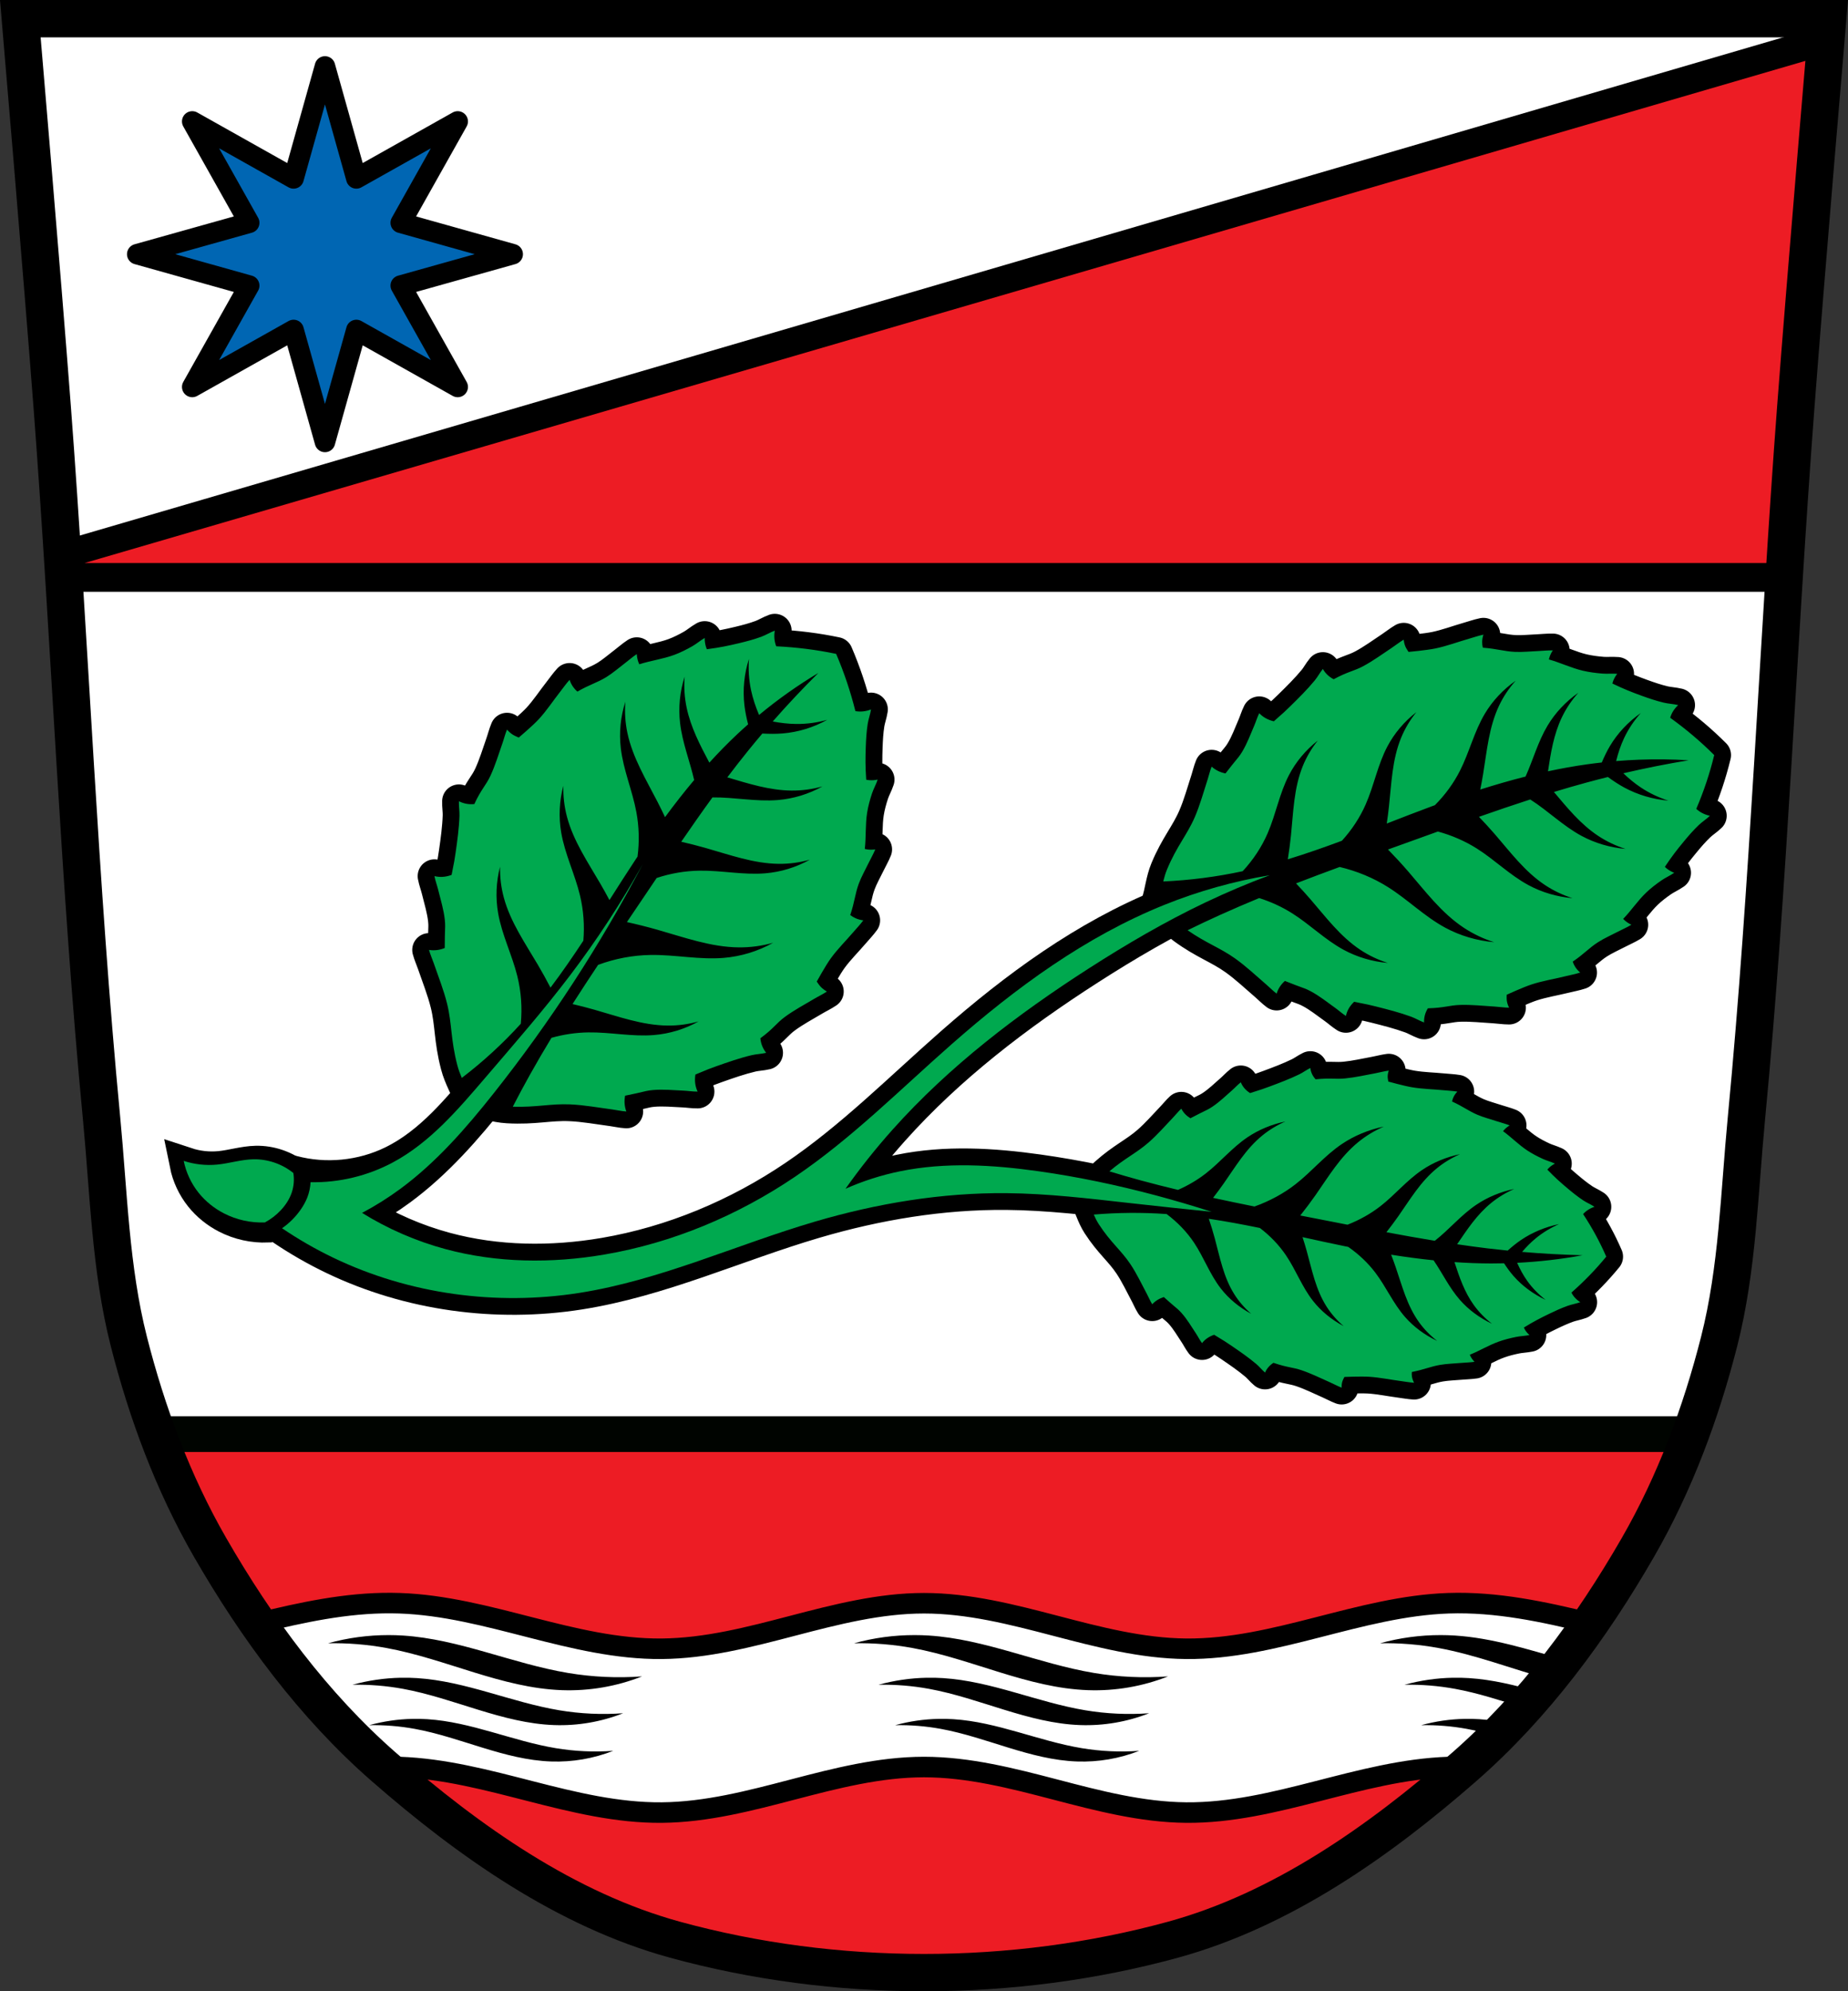 <?xml version="1.0" encoding="UTF-8" standalone="no"?>
<svg
   xmlns:dc="http://purl.org/dc/elements/1.1/"
   xmlns:cc="http://creativecommons.org/ns#"
   xmlns:rdf="http://www.w3.org/1999/02/22-rdf-syntax-ns#"
   xmlns:svg="http://www.w3.org/2000/svg"
   xmlns="http://www.w3.org/2000/svg"
   xmlns:sodipodi="http://sodipodi.sourceforge.net/DTD/sodipodi-0.dtd"
   xmlns:inkscape="http://www.inkscape.org/namespaces/inkscape"
   viewBox="0 0 990.027 1066.628"
   version="1.1"
   id="svg2253"
   sodipodi:docname="DEU_Irlbach_COA.svg"
   inkscape:version="0.92.5 (2060ec1f9f, 2020-04-08)"
   width="990.027"
   height="1066.628">
  <rect x="0" y="0" width="990.027" height="1066.628" fill="#333333" stroke="none"/>
  <defs
     id="defs2257">
    <inkscape:path-effect
       effect="spiro"
       id="path-effect2022"
       is_visible="true" />
    <inkscape:path-effect
       effect="spiro"
       id="path-effect1964"
       is_visible="true" />
    <inkscape:path-effect
       effect="spiro"
       id="path-effect1613"
       is_visible="true" />
    <inkscape:path-effect
       effect="spiro"
       id="path-effect1609"
       is_visible="true" />
    <inkscape:path-effect
       effect="spiro"
       id="path-effect1501"
       is_visible="true" />
    <inkscape:path-effect
       effect="spiro"
       id="path-effect1497"
       is_visible="true" />
    <inkscape:path-effect
       effect="spiro"
       id="path-effect1364"
       is_visible="true" />
    <inkscape:path-effect
       effect="spiro"
       id="path-effect1302"
       is_visible="true" />
    <inkscape:path-effect
       effect="spiro"
       id="path-effect1364-0"
       is_visible="true" />
    <inkscape:path-effect
       effect="spiro"
       id="path-effect1364-2"
       is_visible="true" />
    <inkscape:path-effect
       effect="spiro"
       id="path-effect1501-9"
       is_visible="true" />
    <inkscape:path-effect
       effect="spiro"
       id="path-effect1501-8"
       is_visible="true" />
    <inkscape:path-effect
       effect="spiro"
       id="path-effect1501-6"
       is_visible="true" />
    <inkscape:path-effect
       effect="spiro"
       id="path-effect1501-92"
       is_visible="true" />
    <inkscape:path-effect
       effect="spiro"
       id="path-effect1501-92-9"
       is_visible="true" />
    <inkscape:path-effect
       effect="spiro"
       id="path-effect1501-92-9-2"
       is_visible="true" />
    <inkscape:path-effect
       effect="spiro"
       id="path-effect1501-92-9-0"
       is_visible="true" />
    <inkscape:path-effect
       effect="spiro"
       id="path-effect1613-0"
       is_visible="true" />
    <inkscape:path-effect
       effect="spiro"
       id="path-effect1613-4"
       is_visible="true" />
    <inkscape:path-effect
       effect="spiro"
       id="path-effect1613-3"
       is_visible="true" />
    <inkscape:path-effect
       effect="spiro"
       id="path-effect1613-3-1"
       is_visible="true" />
    <inkscape:path-effect
       effect="spiro"
       id="path-effect1613-3-0"
       is_visible="true" />
    <inkscape:path-effect
       effect="spiro"
       id="path-effect1613-3-4"
       is_visible="true" />
    <inkscape:path-effect
       effect="spiro"
       id="path-effect1609-3"
       is_visible="true" />
    <inkscape:path-effect
       effect="spiro"
       id="path-effect1609-1"
       is_visible="true" />
    <inkscape:path-effect
       effect="spiro"
       id="path-effect1609-1-1"
       is_visible="true" />
    <inkscape:path-effect
       effect="spiro"
       id="path-effect1609-1-1-3"
       is_visible="true" />
    <inkscape:path-effect
       effect="spiro"
       id="path-effect1609-1-8"
       is_visible="true" />
    <inkscape:path-effect
       effect="spiro"
       id="path-effect1609-3-5"
       is_visible="true" />
    <inkscape:path-effect
       effect="spiro"
       id="path-effect1964-1"
       is_visible="true" />
    <inkscape:path-effect
       effect="spiro"
       id="path-effect1964-1-3"
       is_visible="true" />
    <inkscape:path-effect
       effect="spiro"
       id="path-effect2022-3"
       is_visible="true" />
    <inkscape:path-effect
       effect="spiro"
       id="path-effect2022-1"
       is_visible="true" />
  </defs>
  <sodipodi:namedview
     pagecolor="#ffffff"
     bordercolor="#666666"
     borderopacity="1"
     objecttolerance="10"
     gridtolerance="10"
     guidetolerance="10"
     inkscape:pageopacity="0"
     inkscape:pageshadow="2"
     inkscape:window-width="1920"
     inkscape:window-height="1046"
     id="namedview2255"
     showgrid="false"
     inkscape:zoom="0.74346434"
     inkscape:cx="495.01333"
     inkscape:cy="533.31409"
     inkscape:window-x="-11"
     inkscape:window-y="-11"
     inkscape:window-maximized="1"
     inkscape:current-layer="svg2253"
     inkscape:snap-global="false"
     fit-margin-top="0"
     fit-margin-left="0"
     fit-margin-right="0"
     fit-margin-bottom="0"
     inkscape:snap-midpoints="true"
     inkscape:snap-smooth-nodes="true" />
  <path
     style="fill:#ffffff;stroke:none;stroke-width:20;stroke-linecap:butt;stroke-linejoin:miter;stroke-miterlimit:4;stroke-dasharray:none;stroke-opacity:1"
     d="m 10.889,10.009 c 0,0 11.825,138.665 17.081,208.048 9.624,127.035 14.331,254.456 26.47,381.278 3.808,39.779 4.702,80.256 14.535,119.001 9.731,38.342 23.769,76.139 43.538,110.458 24.954,43.32 55.435,84.745 93.162,117.705 45.479,39.731 97.623,76.518 156.005,92.512 85.69,23.475 180.974,23.475 266.664,0 58.382,-15.994 110.527,-52.781 156.005,-92.512 37.728,-32.96 68.208,-74.385 93.162,-117.705 19.769,-34.319 33.807,-72.116 43.538,-110.458 9.834,-38.745 10.728,-79.223 14.535,-119.001 12.139,-126.823 16.846,-254.243 26.47,-381.278 5.256,-69.383 17.081,-208.048 17.081,-208.048 z"
     id="path1009-1-7-5-9-4"
     inkscape:connector-curvature="0"
     sodipodi:nodetypes="cssscsaascssscc" />
  <path
     style="opacity:1;vector-effect:none;fill:#000000;fill-opacity:1;stroke:#000000;stroke-width:18;stroke-linecap:round;stroke-linejoin:miter;stroke-miterlimit:4;stroke-dasharray:none;stroke-dashoffset:0;stroke-opacity:1;paint-order:fill markers stroke"
     d="m -893.042,654.783 c 3.173,-1.695 6.066,-3.913 8.527,-6.537 2.58,-2.751 4.699,-5.979 5.892,-9.558 1.109,-3.327 1.397,-6.924 0.831,-10.385 -6.009,-4.867 -13.773,-7.518 -21.504,-7.343 -6.516,0.148 -12.839,2.216 -19.327,2.842 -6.021,0.581 -12.16,-0.101 -17.906,-1.99 1.254,6.207 4.006,12.106 7.958,17.054 3.684,4.613 8.392,8.387 13.643,11.085 6.719,3.452 14.338,5.134 21.885,4.832 z"
     id="path2020-1"
     inkscape:connector-curvature="0"
     inkscape:original-d="m -893.04201,654.78289 c 0,0 6.12622,-3.8794 8.52682,-6.53722 2.50867,-2.77746 4.72866,-6.0005 5.89242,-9.55766 1.07981,-3.30056 0.83149,-10.38489 0.83149,-10.38489 0,0 -13.96111,-6.65096 -21.50373,-7.34327 -6.48452,-0.59519 -12.81669,2.72716 -19.32745,2.84227 -6.00456,0.10616 -17.90631,-1.98959 -17.90631,-1.98959 0,0 4.0996,12.1078 7.95836,17.05364 3.60436,4.61977 8.36625,8.53721 13.64291,11.08486 6.72773,3.24825 21.88549,4.83186 21.88549,4.83186 z"
     sodipodi:nodetypes="caacaacaac"
     transform="translate(1036.385,1.759)"
     inkscape:path-effect="#path-effect2022-1" />
  <path
     transform="translate(1037.277,-0.027)"
     style="opacity:1;vector-effect:none;fill:#000000;fill-opacity:1;stroke:#000000;stroke-width:18;stroke-linecap:square;stroke-linejoin:round;stroke-miterlimit:4;stroke-dasharray:none;stroke-dashoffset:0;stroke-opacity:1;paint-order:fill markers stroke"
     d="m -692.962,462.929 c -11.454,20.679 -24.419,40.52 -38.759,59.313 -14.339,18.792 -30.026,36.507 -45.219,54.615 -14.63,17.437 -29.477,35.791 -49.917,45.806 -16.491,8.08 -35.915,9.996 -53.667,5.294 2.79,0.749 5.256,2.635 6.71,5.131 1.454,2.496 1.877,5.572 1.151,8.368 -0.62,2.391 -2.017,4.502 -3.524,6.46 -2.878,3.74 -6.243,7.106 -9.983,9.983 8.792,5.957 18.026,11.261 27.601,15.856 40.545,19.456 87.117,25.761 131.545,18.792 43.491,-6.821 84.027,-25.746 126.26,-38.172 33.346,-9.811 68.012,-15.587 102.77,-15.269 22.004,0.202 43.904,2.833 65.773,5.285 14.673,1.645 29.354,3.211 44.044,4.698 -9.906,-3.191 -19.894,-6.128 -29.95,-8.809 -20.675,-5.511 -41.649,-9.937 -62.836,-12.92 -24.545,-3.455 -49.706,-4.947 -73.994,0 -10.09,2.055 -19.955,5.212 -29.363,9.396 7.808,-11.038 16.243,-21.631 25.252,-31.712 30.306,-33.913 66.85,-61.749 105.119,-86.327 20.075,-12.893 40.714,-24.964 62.249,-35.235 11.325,-5.402 22.89,-10.302 34.648,-14.681 -19.291,3.229 -38.23,8.556 -56.377,15.856 -42.315,17.024 -79.671,44.468 -113.928,74.582 -27.564,24.231 -53.589,50.48 -83.978,71.058 -30.693,20.784 -65.642,35.466 -102.183,41.695 -28.217,4.81 -57.52,4.537 -85.152,-2.936 -15.712,-4.249 -30.799,-10.801 -44.631,-19.379 7.159,-3.789 14.036,-8.111 20.554,-12.92 19.218,-14.177 35.082,-32.377 49.917,-51.091 30.366,-38.307 57.143,-79.457 79.867,-122.737 z"
     id="path1962-0-3"
     inkscape:connector-curvature="0"
     inkscape:original-d="m -692.96213,462.92896 c 0,0 -24.7458,40.30127 -38.7589,59.31286 -14.0232,19.0253 -28.93715,37.48231 -45.21871,54.61482 -15.55678,16.36986 -29.30032,36.58927 -49.91677,45.80597 -16.41043,7.33637 -53.66651,5.29386 -53.66651,5.29386 0,0 7.78769,8.29208 7.86054,13.49833 0.0343,2.45253 -2.05409,4.49595 -3.52353,6.45982 -2.81947,3.76814 -9.98336,9.98335 -9.98336,9.98335 0,0 17.56888,12.40097 27.60104,15.85591 41.87968,14.42282 87.37907,22.14847 131.54535,18.7922 43.84161,-3.3316 83.35697,-28.55333 126.26005,-38.17165 33.79379,-7.57614 68.1568,-14.10335 102.76981,-15.26865 21.98244,-0.74007 43.87328,3.2378 65.77267,5.2853 14.70058,1.37444 44.04421,4.69805 44.04421,4.69805 0,0 -19.85314,-6.29064 -29.95006,-8.80884 -20.74806,-5.17462 -41.56261,-10.75524 -62.8364,-12.91963 -24.53808,-2.49649 -49.62463,-3.80413 -73.99426,0 -10.15355,1.58498 -29.3628,9.39609 -29.3628,9.39609 0,0 15.76947,-22.08526 25.25201,-31.71182 31.81839,-32.30165 67.73092,-60.67609 105.11883,-86.32664 19.66096,-13.4887 40.86254,-24.69439 62.24914,-35.23536 11.25104,-5.54538 34.64811,-14.68141 34.64811,-14.68141 0,0 -38.60724,7.77313 -56.37658,15.85592 -41.31605,18.79354 -77.54647,47.44074 -113.92767,74.58151 -29.39131,21.92624 -52.618,52.05318 -83.97762,71.05799 -31.46089,19.06618 -65.9666,35.2367 -102.18255,41.69517 -27.9598,4.98613 -57.44856,3.31866 -85.15213,-2.93628 -15.82085,-3.57205 -44.63145,-19.37945 -44.63145,-19.37945 0,0 14.25693,-7.83689 20.55396,-12.91963 18.52711,-14.95443 35.03227,-32.50792 49.91676,-51.09127 30.51449,-38.09747 79.86682,-122.73652 79.86682,-122.73652 z"
     sodipodi:nodetypes="caaacaacaaaaacaaacaaacaaaaacaac"
     inkscape:path-effect="#path-effect1964-1-3" />
  <path
     inkscape:connector-curvature="0"
     style="opacity:1;vector-effect:none;fill:#000000;fill-opacity:1;stroke:#000000;stroke-width:18;stroke-linecap:square;stroke-linejoin:round;stroke-miterlimit:4;stroke-dasharray:none;stroke-dashoffset:0;stroke-opacity:1;paint-order:fill markers stroke"
     d="m 415.082,337.797 c -2.48,0.899 -4.759,2.361 -7.232,3.273 -3.901,1.439 -7.918,2.495 -11.936,3.451 -5.702,1.357 -10.011,2.287 -17.23,3.232 -0.236,-0.572 -0.45,-1.158 -0.613,-1.76 -0.373,-1.378 -0.552,-2.818 -0.531,-4.27 -2.319,1.301 -4.347,3.112 -6.656,4.426 -3.105,1.766 -6.31,3.382 -9.633,4.615 -6.108,2.267 -12.579,3.05 -18.777,5.057 -0.186,-0.407 -0.356,-0.822 -0.504,-1.246 -0.469,-1.343 -0.748,-2.764 -0.828,-4.207 -2.233,1.457 -4.232,3.26 -6.361,4.871 -3.286,2.487 -6.404,5.242 -9.898,7.402 -4.958,3.065 -9.035,4.021 -15.572,7.809 -0.849,-0.748 -1.621,-1.587 -2.271,-2.52 -0.805,-1.153 -1.442,-2.428 -1.891,-3.779 -1.817,1.972 -3.338,4.193 -4.992,6.301 -3.855,4.907 -7.274,10.181 -11.504,14.768 -3.293,3.571 -10.725,9.844 -10.725,9.844 0,0 -2.175,-0.877 -3.154,-1.51 -1.177,-0.761 -2.238,-1.693 -3.145,-2.764 -1.036,2.459 -1.649,5.052 -2.533,7.561 -2.032,5.766 -3.777,11.653 -6.369,17.213 -2.448,5.249 -4.843,6.99 -8.617,15.129 -1.431,0.141 -2.872,0.096 -4.264,-0.164 -1.395,-0.261 -2.74,-0.721 -3.988,-1.363 -0.105,2.62 0.385,5.199 0.297,7.816 -0.222,6.606 -1.141,13.217 -2.08,19.801 -0.565,3.962 -0.606,4.106 -2.135,11.84 -1.595,0.614 -3.271,0.984 -4.947,1.062 -1.435,0.067 -2.866,-0.07 -4.242,-0.402 0.478,2.543 1.414,4.946 2.031,7.447 1.294,5.244 2.905,10.432 3.504,15.842 0.33,2.984 0.169,3.857 0.037,9.064 -0.052,2.052 -0.065,4.103 -0.06,6.152 -1.337,0.551 -2.733,0.932 -4.146,1.104 -1.433,0.174 -2.877,0.147 -4.279,-0.08 0.665,2.489 1.749,4.815 2.58,7.24 2.461,7.184 5.304,14.244 7.125,21.654 2.637,10.732 1.836,18.964 5.455,32.85 1.747,6.701 5.169,11.993 7.418,18.512 6.835,0.918 12.697,3.23 19.611,3.619 14.327,0.807 22.24,-1.603 33.281,-1.137 7.624,0.322 15.104,1.716 22.633,2.711 2.542,0.336 5.038,0.939 7.609,1.1 -0.5,-1.33 -0.812,-2.741 -0.924,-4.18 -0.111,-1.42 -0.013,-2.864 0.264,-4.283 2.01,-0.4 4.016,-0.817 6.018,-1.273 5.079,-1.158 5.904,-1.487 8.895,-1.752 5.421,-0.481 10.827,0.073 16.223,0.307 2.574,0.112 5.114,0.554 7.701,0.521 -0.598,-1.283 -1.015,-2.66 -1.232,-4.08 -0.254,-1.659 -0.222,-3.373 0.065,-5.059 7.28,-3.025 7.413,-3.094 11.186,-4.43 6.268,-2.22 12.568,-4.428 19,-5.949 2.548,-0.603 5.175,-0.63 7.723,-1.25 -0.876,-1.097 -1.592,-2.327 -2.123,-3.643 -0.53,-1.313 -0.858,-2.715 -1.002,-4.146 7.234,-5.306 8.467,-7.998 13.129,-11.434 4.939,-3.639 10.364,-6.512 15.615,-9.643 2.285,-1.362 4.708,-2.474 6.914,-3.975 -1.228,-0.678 -2.352,-1.534 -3.33,-2.537 -0.814,-0.835 -2.104,-2.795 -2.104,-2.795 0,0 4.683,-8.524 7.533,-12.457 3.661,-5.052 8.157,-9.443 12.207,-14.191 1.74,-2.038 3.617,-3.968 5.191,-6.139 -1.413,-0.173 -2.791,-0.546 -4.08,-1.107 -1.042,-0.454 -2.017,-1.044 -2.918,-1.729 2.423,-7.157 2.558,-11.341 4.584,-16.807 1.428,-3.852 3.512,-7.453 5.301,-11.166 1.159,-2.406 2.532,-4.72 3.52,-7.197 -1.43,0.207 -2.878,0.214 -4.287,0.019 -0.445,-0.062 -0.885,-0.148 -1.32,-0.25 0.743,-6.473 0.233,-12.969 1.25,-19.404 0.553,-3.501 1.505,-6.963 2.623,-10.355 0.832,-2.524 2.208,-4.868 3.025,-7.398 -1.418,0.307 -2.866,0.416 -4.291,0.322 -0.622,-0.041 -1.238,-0.135 -1.846,-0.254 -0.498,-7.264 -0.437,-11.672 -0.232,-17.529 0.144,-4.128 0.386,-8.275 1.027,-12.383 0.406,-2.605 1.387,-5.127 1.779,-7.736 -1.361,0.541 -2.787,0.895 -4.221,1.047 -1.392,0.147 -2.788,0.092 -4.146,-0.141 -2.635,-10.517 -6.08,-20.783 -10.316,-30.666 -10.525,-2.203 -21.269,-3.553 -32.1,-4.061 -0.496,-1.286 -0.825,-2.644 -0.955,-4.037 -0.134,-1.436 -0.071,-2.905 0.191,-4.346 z m 379.639,2.145 c -2.624,0.548 -5.153,1.441 -7.725,2.178 -5.991,1.714 -11.845,3.939 -17.951,5.211 -4.754,0.991 -14.438,1.863 -14.438,1.863 0,0 -1.244,-1.812 -1.666,-2.811 -0.507,-1.199 -0.819,-2.469 -0.926,-3.762 -2.277,1.33 -4.291,2.986 -6.475,4.434 -5.02,3.328 -9.878,6.898 -15.23,9.773 -5.053,2.715 -8.009,2.781 -15.826,7.002 -1.24,-0.645 -2.378,-1.437 -3.352,-2.367 -0.975,-0.932 -1.796,-1.991 -2.43,-3.137 -1.619,1.942 -2.731,4.168 -4.334,6.117 -4.047,4.92 -8.664,9.476 -13.277,14.002 -2.777,2.724 -2.893,2.813 -8.658,7.906 -1.65,-0.371 -3.222,-0.971 -4.623,-1.793 -1.2,-0.704 -2.278,-1.562 -3.195,-2.539 -1.102,2.191 -1.752,4.516 -2.717,6.748 -2.023,4.679 -3.76,9.482 -6.443,13.922 -1.48,2.449 -2.12,3.031 -5.275,6.932 -1.244,1.538 -2.456,3.094 -3.652,4.658 -1.404,-0.283 -2.756,-0.727 -4,-1.34 -1.261,-0.621 -2.413,-1.399 -3.414,-2.311 -0.919,2.248 -1.404,4.59 -2.152,6.877 -2.216,6.772 -4.05,13.652 -6.916,20.26 -4.151,9.57 -9.619,15.426 -14.822,27.918 -2.511,6.028 -2.84,11.862 -4.838,18.016 4.99,4.295 8.379,9.142 13.742,13.076 11.115,8.152 18.925,10.475 27.582,16.639 5.977,4.256 11.211,9.256 16.717,13.975 1.859,1.593 3.524,3.365 5.51,4.84 0.374,-1.277 0.948,-2.516 1.699,-3.672 0.742,-1.141 1.666,-2.19 2.721,-3.127 1.86,0.752 3.727,1.488 5.613,2.193 4.785,1.789 5.645,1.971 8.219,3.342 4.666,2.485 8.714,5.751 12.941,8.768 2.017,1.439 3.81,3.115 5.922,4.451 0.268,-1.293 0.737,-2.562 1.393,-3.76 0.765,-1.399 1.795,-2.69 3.014,-3.824 7.659,1.523 7.807,1.54 11.641,2.506 6.369,1.605 12.757,3.236 18.85,5.459 2.414,0.881 4.553,2.242 6.977,3.109 -0.066,-1.297 0.075,-2.612 0.416,-3.895 0.34,-1.28 0.896,-2.522 1.617,-3.689 8.957,-0.241 11.53,-1.644 17.312,-1.811 6.125,-0.177 12.195,0.486 18.275,0.861 2.645,0.163 5.255,0.589 7.918,0.605 -0.596,-1.163 -1.004,-2.406 -1.207,-3.686 -0.169,-1.065 -0.064,-3.238 -0.064,-3.238 0,0 8.777,-4.036 13.385,-5.535 5.919,-1.926 12.129,-2.91 18.184,-4.4 2.6,-0.639 5.247,-1.122 7.791,-1.949 -1.041,-0.875 -1.936,-1.884 -2.65,-2.99 -0.577,-0.894 -1.02,-1.857 -1.348,-2.854 6.15,-4.183 8.708,-7.303 13.547,-10.404 3.41,-2.186 7.204,-3.837 10.824,-5.727 2.346,-1.225 4.812,-2.268 7.061,-3.637 -1.278,-0.595 -2.451,-1.351 -3.477,-2.24 -0.324,-0.281 -0.631,-0.576 -0.924,-0.883 4.391,-4.544 7.783,-9.768 12.373,-14.141 2.497,-2.379 5.293,-4.517 8.184,-6.516 2.15,-1.487 4.636,-2.549 6.779,-4.049 -1.327,-0.512 -2.563,-1.191 -3.66,-2.012 -0.479,-0.358 -0.922,-0.754 -1.344,-1.164 3.85,-5.801 6.481,-9.132 10.076,-13.49 2.533,-3.071 5.158,-6.105 8.082,-8.9 1.854,-1.772 4.124,-3.18 5.969,-4.963 -1.418,-0.303 -2.779,-0.783 -4.027,-1.422 -1.212,-0.62 -2.309,-1.397 -3.271,-2.289 4.027,-9.406 7.251,-19.044 9.611,-28.809 -7.223,-7.216 -15.12,-13.897 -23.582,-19.98 0.352,-1.241 0.879,-2.451 1.59,-3.582 0.732,-1.165 1.643,-2.25 2.699,-3.211 -2.533,-0.619 -5.229,-0.705 -7.764,-1.311 -3.998,-0.954 -7.867,-2.262 -11.676,-3.646 -5.406,-1.965 -9.434,-3.523 -15.826,-6.6 0.144,-0.561 0.312,-1.117 0.533,-1.662 0.505,-1.247 1.204,-2.442 2.07,-3.537 -2.638,-0.228 -5.338,0.088 -7.975,-0.125 -3.545,-0.287 -7.083,-0.741 -10.492,-1.549 -6.267,-1.485 -11.959,-4.291 -18.146,-6.021 0.088,-0.408 0.194,-0.813 0.322,-1.215 0.407,-1.27 1.013,-2.5 1.793,-3.643 -2.659,-0.064 -5.331,0.259 -7.996,0.367 -4.114,0.167 -8.249,0.626 -12.34,0.436 -5.804,-0.271 -9.663,-1.686 -17.168,-2.236 -0.249,-1.017 -0.379,-2.062 -0.359,-3.115 0.024,-1.303 0.253,-2.611 0.682,-3.877 z m -92.73,232.119 c -2.07,0.995 -3.82,2.366 -5.879,3.371 -5.197,2.536 -10.737,4.615 -16.264,6.67 -3.326,1.237 -3.457,1.268 -10.156,3.402 -1.244,-0.802 -2.338,-1.756 -3.209,-2.828 -0.746,-0.918 -1.334,-1.916 -1.742,-2.957 -1.728,1.348 -3.127,2.941 -4.756,4.363 -3.415,2.982 -6.635,6.149 -10.514,8.74 -2.14,1.429 -2.89,1.678 -6.967,3.705 -1.607,0.799 -3.193,1.624 -4.77,2.459 -1.071,-0.657 -2.04,-1.422 -2.855,-2.283 -0.827,-0.873 -1.503,-1.836 -2.006,-2.852 -1.596,1.449 -2.865,3.108 -4.332,4.641 -4.346,4.538 -8.41,9.278 -13.24,13.486 -6.995,6.095 -13.726,8.909 -22.676,16.932 -4.319,3.872 -6.742,8.276 -10.678,12.404 2.597,4.874 3.651,9.673 6.693,14.385 6.305,9.764 11.99,13.996 16.969,21.457 3.438,5.152 5.98,10.645 8.854,16.008 0.97,1.81 1.711,3.7 2.83,5.459 0.783,-0.869 1.719,-1.648 2.773,-2.307 1.04,-0.649 2.201,-1.17 3.428,-1.564 1.28,1.161 2.573,2.312 3.893,3.445 3.347,2.875 4,3.284 5.65,5.146 2.992,3.375 5.179,7.16 7.607,10.809 1.159,1.741 2.044,3.595 3.32,5.285 0.699,-0.915 1.56,-1.749 2.549,-2.469 1.155,-0.841 2.493,-1.516 3.93,-2.012 5.851,3.566 5.967,3.626 8.82,5.568 4.741,3.227 9.488,6.479 13.77,10.098 1.697,1.434 2.987,3.152 4.697,4.578 0.422,-1.022 1.022,-1.995 1.779,-2.879 0.756,-0.882 1.678,-1.668 2.711,-2.344 7.586,2.61 10.257,2.33 15.158,4.006 5.192,1.775 10.029,4.181 14.98,6.369 2.154,0.952 4.183,2.094 6.406,2.938 -0.071,-1.084 0.043,-2.171 0.344,-3.223 0.25,-0.875 1.137,-2.52 1.137,-2.52 0,0 8.832,-0.378 13.24,-0.098 5.663,0.36 11.223,1.536 16.84,2.275 2.411,0.318 4.805,0.772 7.238,0.928 -0.55,-1.001 -0.928,-2.06 -1.119,-3.137 -0.154,-0.871 -0.17,-1.751 -0.078,-2.623 6.686,-1.311 9.975,-2.924 15.166,-3.809 3.659,-0.624 7.442,-0.714 11.168,-1.043 2.414,-0.213 4.862,-0.248 7.248,-0.604 -0.851,-0.858 -1.557,-1.809 -2.088,-2.816 -0.168,-0.318 -0.315,-0.643 -0.447,-0.971 5.347,-2.139 10.106,-5.113 15.557,-7.057 2.965,-1.057 6.094,-1.837 9.248,-2.479 2.347,-0.477 4.817,-0.523 7.162,-1.012 -0.922,-0.81 -1.705,-1.719 -2.322,-2.695 -0.269,-0.426 -0.495,-0.87 -0.697,-1.318 5.356,-3.278 8.784,-5.028 13.396,-7.271 3.25,-1.581 6.562,-3.105 10.037,-4.352 2.204,-0.79 4.622,-1.167 6.822,-1.969 -1.075,-0.677 -2.037,-1.473 -2.848,-2.355 -0.786,-0.857 -1.419,-1.8 -1.896,-2.789 6.83,-6.006 13.073,-12.444 18.641,-19.248 -3.392,-7.826 -7.545,-15.45 -12.391,-22.789 0.751,-0.849 1.638,-1.616 2.648,-2.268 1.041,-0.671 2.204,-1.226 3.441,-1.639 -1.892,-1.268 -4.119,-2.175 -6.018,-3.434 -2.995,-1.985 -5.752,-4.203 -8.432,-6.461 -3.802,-3.204 -6.602,-5.665 -10.82,-10.035 0.327,-0.388 0.673,-0.766 1.059,-1.117 0.882,-0.805 1.905,-1.51 3.033,-2.086 -2.124,-0.999 -4.498,-1.598 -6.627,-2.586 -2.862,-1.328 -5.658,-2.783 -8.215,-4.471 -4.7,-3.102 -8.432,-7.045 -12.975,-10.312 0.223,-0.288 0.462,-0.568 0.717,-0.838 0.808,-0.854 1.768,-1.615 2.842,-2.254 -2.203,-0.879 -4.559,-1.463 -6.83,-2.211 -3.505,-1.155 -7.136,-2.089 -10.49,-3.514 -4.759,-2.021 -7.467,-4.318 -13.547,-7.086 0.166,-0.863 0.44,-1.71 0.844,-2.518 0.5,-0.998 1.176,-1.937 2,-2.781 -2.398,-0.396 -4.846,-0.495 -7.27,-0.729 -5.645,-0.546 -11.362,-0.657 -16.941,-1.58 -4.343,-0.719 -12.77,-3.066 -12.77,-3.066 0,0 -0.376,-1.789 -0.361,-2.691 0.017,-1.084 0.223,-2.161 0.609,-3.193 -2.396,0.316 -4.692,0.968 -7.053,1.404 -5.426,1.003 -10.804,2.243 -16.342,2.793 -5.228,0.519 -7.728,-0.351 -15.824,0.469 -0.801,-0.885 -1.461,-1.851 -1.934,-2.873 -0.474,-1.024 -0.77,-2.099 -0.879,-3.182 z"
     id="path1495-9-2" />
  <path
     style="opacity:1;vector-effect:none;fill:#000000;fill-opacity:1;stroke:none;stroke-width:0.5;stroke-linecap:square;stroke-linejoin:round;stroke-miterlimit:4;stroke-dasharray:none;stroke-dashoffset:0;stroke-opacity:1;paint-order:fill markers stroke"
     d="M 978.873,13.102 29.031,290.869 c 0.561,8.709 1.107,17.42 1.648,26.131 H 955.346 c 2.051,-32.998 4.214,-65.987 6.711,-98.951 5.077,-67.019 16.058,-196.05 16.816,-204.947 z"
     id="path1023"
     inkscape:connector-curvature="0"
     sodipodi:nodetypes="ccccsc" />
  <path
     inkscape:connector-curvature="0"
     style="opacity:1;fill:#000400;fill-opacity:1;fill-rule:nonzero;stroke:none;stroke-width:22;stroke-linecap:round;stroke-linejoin:miter;stroke-miterlimit:4;stroke-dasharray:none;stroke-dashoffset:0;stroke-opacity:1;paint-order:fill markers stroke"
     d="m 88.049,758.59 c 6.965,18.803 15.059,37.108 24.465,54.565 24.954,46.312 55.434,90.6 93.162,125.836 45.479,42.476 97.624,81.803 156.006,98.903 85.69,25.097 180.974,25.097 266.664,0 58.382,-17.099 110.525,-56.427 156.004,-98.903 37.728,-35.237 68.21,-79.524 93.164,-125.836 9.406,-17.457 17.5,-35.762 24.465,-54.565 z"
     id="rect837-1" />
  <path
     style="opacity:1;fill:#ed1c24;fill-opacity:1;fill-rule:nonzero;stroke:none;stroke-width:20;stroke-linecap:round;stroke-linejoin:miter;stroke-miterlimit:4;stroke-dasharray:none;stroke-dashoffset:0;stroke-opacity:1;paint-order:fill markers stroke"
     d="M 88.049 777.746 C 95.013 795.334 103.108 812.456 112.514 828.785 C 137.468 872.105 167.948 913.531 205.676 946.49 C 251.154 986.221 303.299 1023.008 361.682 1039.002 C 447.371 1062.477 542.656 1062.477 628.346 1039.002 C 686.728 1023.008 738.871 986.221 784.35 946.49 C 822.077 913.531 852.56 872.105 877.514 828.785 C 886.92 812.456 895.014 795.334 901.979 777.746 L 88.049 777.746 z "
     id="rect837" />
  <path
     inkscape:connector-curvature="0"
     style="opacity:1;vector-effect:none;fill:#ed1c24;fill-opacity:1;stroke:none;stroke-width:1.3;stroke-linecap:square;stroke-linejoin:round;stroke-miterlimit:4;stroke-dasharray:none;stroke-dashoffset:0;stroke-opacity:1;paint-order:fill markers stroke"
     d="M 977.473,29.613 45.356,301.564 h 910.961 c 1.766,-27.85 3.632,-55.692 5.74,-83.516 4.124,-54.429 12.088,-149.123 15.416,-188.436 z"
     id="path957-6"
     sodipodi:nodetypes="cccsc" />
  <path
     sodipodi:type="star"
     style="opacity:1;fill:#0066b3;fill-opacity:1;fill-rule:nonzero;stroke:#000000;stroke-width:11;stroke-linecap:round;stroke-linejoin:round;stroke-miterlimit:4;stroke-dasharray:none;stroke-dashoffset:0;stroke-opacity:1;paint-order:fill markers stroke"
     id="path1061-6"
     sodipodi:sides="8"
     sodipodi:cx="174.09515"
     sodipodi:cy="136.15527"
     sodipodi:r1="100.56142"
     sodipodi:r2="43.945339"
     sodipodi:arg1="0"
     sodipodi:arg2="0.39269908"
     inkscape:flatsided="false"
     inkscape:rounded="0"
     inkscape:randomized="0"
     d="m 274.657,136.155 -59.961,16.817 30.507,54.291 -54.291,-30.507 -16.817,59.961 -16.817,-59.961 -54.291,30.507 30.507,-54.291 -59.961,-16.817 59.961,-16.817 -30.507,-54.291 54.291,30.507 16.817,-59.961 16.817,59.961 54.291,-30.507 -30.507,54.291 z" />
  <path
     style="opacity:1;vector-effect:none;fill:#ffffff;fill-opacity:1;stroke:#000000;stroke-width:11;stroke-linecap:square;stroke-linejoin:round;stroke-miterlimit:4;stroke-dasharray:none;stroke-dashoffset:0;stroke-opacity:1;paint-order:fill markers stroke"
     d="M 209.545 858.664 C 185.403 858.511 161.758 863.651 138.121 869.412 C 157.623 897.622 179.932 923.986 205.605 946.428 C 208.399 946.38 211.197 946.395 214.004 946.49 C 261.636 948.106 306.852 971.287 354.51 970.885 C 378.344 970.683 401.682 964.567 424.742 958.539 C 447.802 952.511 471.179 946.49 495.014 946.49 C 518.848 946.49 542.225 952.511 565.285 958.539 C 588.345 964.567 611.684 970.683 635.518 970.885 C 683.175 971.287 728.389 948.106 776.021 946.49 C 778.827 946.395 781.627 946.38 784.42 946.428 C 810.093 923.986 832.404 897.622 851.906 869.412 C 826.816 863.297 801.715 857.881 776.021 858.752 C 728.389 860.367 683.175 883.549 635.518 883.146 C 611.684 882.945 588.345 876.829 565.285 870.801 C 542.225 864.773 518.848 858.752 495.014 858.752 C 471.179 858.752 447.802 864.773 424.742 870.801 C 401.682 876.829 378.344 882.945 354.51 883.146 C 306.852 883.549 261.636 860.367 214.004 858.752 C 212.515 858.701 211.03 858.673 209.545 858.664 z "
     id="path1300" />
  <path
     style="opacity:1;vector-effect:none;fill:#000000;fill-opacity:1;stroke:none;stroke-width:0.5;stroke-linecap:square;stroke-linejoin:round;stroke-miterlimit:4;stroke-dasharray:none;stroke-dashoffset:0;stroke-opacity:1;paint-order:fill markers stroke"
     d="M 208.25 875.811 C 197.282 875.8 186.313 877.277 175.742 880.203 C 186.238 879.995 196.756 880.846 207.082 882.738 C 238.865 888.561 268.808 904.182 301.1 905.322 C 315.69 905.838 330.381 903.309 343.961 897.947 C 330.739 898.913 317.402 898.292 304.326 896.104 C 274.45 891.103 246.068 877.991 215.838 876.057 C 213.312 875.895 210.781 875.813 208.25 875.811 z M 490.043 875.811 C 479.075 875.8 468.106 877.277 457.535 880.203 C 468.031 879.995 478.549 880.846 488.875 882.738 C 520.658 888.561 550.601 904.182 582.893 905.322 C 597.483 905.838 612.174 903.309 625.754 897.947 C 612.532 898.913 599.195 898.292 586.119 896.104 C 556.243 891.103 527.861 877.991 497.631 876.057 C 495.105 875.895 492.574 875.813 490.043 875.811 z M 771.838 875.811 C 760.87 875.8 749.901 877.277 739.33 880.203 C 749.826 879.995 760.344 880.846 770.67 882.738 C 790.67 886.402 809.941 893.942 829.527 899.316 C 832.31 895.893 835.027 892.415 837.711 888.91 C 818.448 883.449 799.337 877.331 779.426 876.057 C 776.9 875.895 774.369 875.813 771.838 875.811 z M 214.701 898.668 C 205.979 898.841 197.279 900.102 188.871 902.424 C 197.916 902.245 206.977 902.977 215.875 904.604 C 243.262 909.61 269.063 923.039 296.889 924.02 C 309.461 924.463 322.121 922.29 333.822 917.68 C 322.429 918.51 310.937 917.977 299.67 916.096 C 273.926 911.796 249.471 900.522 223.422 898.859 C 220.52 898.674 217.609 898.61 214.701 898.668 z M 496.494 898.668 C 487.772 898.841 479.072 900.102 470.664 902.424 C 479.708 902.245 488.77 902.977 497.668 904.604 C 525.055 909.61 550.856 923.039 578.682 924.02 C 591.254 924.463 603.914 922.29 615.615 917.68 C 604.222 918.51 592.73 917.977 581.463 916.096 C 555.719 911.796 531.264 900.522 505.215 898.859 C 502.313 898.674 499.402 898.61 496.494 898.668 z M 778.289 898.668 C 769.567 898.841 760.867 900.102 752.459 902.424 C 761.503 902.245 770.565 902.977 779.463 904.604 C 791.979 906.892 804.164 910.93 816.363 914.744 C 818.91 911.901 821.421 909.024 823.891 906.109 C 811.752 902.699 799.566 899.661 787.01 898.859 C 784.108 898.674 781.196 898.61 778.289 898.668 z M 221.086 920.695 C 213.219 920.851 205.372 921.987 197.789 924.078 C 205.946 923.917 214.121 924.577 222.146 926.041 C 246.847 930.548 270.117 942.639 295.213 943.521 C 306.552 943.92 317.97 941.963 328.523 937.812 C 318.248 938.56 307.882 938.081 297.721 936.387 C 274.502 932.516 252.445 922.364 228.951 920.867 C 226.334 920.7 223.708 920.643 221.086 920.695 z M 502.879 920.695 C 495.012 920.851 487.165 921.987 479.582 924.078 C 487.739 923.917 495.914 924.577 503.939 926.041 C 528.64 930.548 551.91 942.639 577.006 943.521 C 588.345 943.92 599.763 941.963 610.316 937.812 C 600.041 938.56 589.675 938.081 579.514 936.387 C 556.295 932.516 534.238 922.364 510.744 920.867 C 508.127 920.7 505.501 920.643 502.879 920.695 z M 784.674 920.695 C 776.807 920.851 768.96 921.987 761.377 924.078 C 769.534 923.917 777.709 924.577 785.734 926.041 C 791.212 927.04 796.616 928.423 801.988 929.963 C 804.235 927.712 806.452 925.432 808.643 923.123 C 803.329 922.035 797.974 921.214 792.539 920.867 C 789.922 920.7 787.296 920.643 784.674 920.695 z "
     id="path1362" />
  <path
     style="fill:none;stroke:#000000;stroke-width:20;stroke-linecap:butt;stroke-linejoin:miter;stroke-miterlimit:4;stroke-dasharray:none;stroke-opacity:1"
     d="m 10.889,10 c 0,0 11.825,138.665 17.081,208.048 9.624,127.035 14.331,254.456 26.47,381.278 3.808,39.779 4.702,80.256 14.535,119.001 9.731,38.342 23.769,76.139 43.538,110.458 24.954,43.32 55.435,84.745 93.162,117.705 45.479,39.731 97.623,76.518 156.005,92.512 85.69,23.475 180.974,23.475 266.664,0 58.382,-15.994 110.527,-52.781 156.005,-92.512 37.728,-32.96 68.208,-74.385 93.162,-117.705 19.769,-34.319 33.807,-72.116 43.538,-110.458 9.834,-38.745 10.728,-79.223 14.535,-119.001 12.139,-126.823 16.846,-254.243 26.47,-381.278 C 967.313,148.665 979.138,10 979.138,10 Z"
     id="path1009-1-7-5-9"
     inkscape:connector-curvature="0"
     sodipodi:nodetypes="cssscsaascssscc" />
  <path
     style="opacity:1;vector-effect:none;fill:#00a94f;fill-opacity:1;stroke:none;stroke-width:1.8;stroke-linecap:square;stroke-linejoin:round;stroke-miterlimit:4;stroke-dasharray:none;stroke-dashoffset:0;stroke-opacity:1;paint-order:fill markers stroke"
     d="M 415.082 337.797 C 412.602 338.696 410.323 340.158 407.85 341.07 C 403.949 342.51 399.932 343.565 395.914 344.521 C 390.212 345.878 385.903 346.809 378.684 347.754 C 378.447 347.181 378.233 346.596 378.07 345.994 C 377.697 344.616 377.518 343.176 377.539 341.725 C 375.22 343.026 373.192 344.837 370.883 346.15 C 367.778 347.916 364.573 349.533 361.25 350.766 C 355.142 353.032 348.671 353.816 342.473 355.822 C 342.287 355.416 342.117 355 341.969 354.576 C 341.5 353.234 341.22 351.812 341.141 350.369 C 338.907 351.826 336.909 353.629 334.779 355.24 C 331.493 357.727 328.375 360.482 324.881 362.643 C 319.923 365.708 315.846 366.663 309.309 370.451 C 308.459 369.703 307.688 368.864 307.037 367.932 C 306.232 366.778 305.595 365.503 305.146 364.152 C 303.33 366.124 301.809 368.346 300.154 370.453 C 296.299 375.36 292.88 380.634 288.65 385.221 C 285.358 388.791 277.926 395.064 277.926 395.064 C 277.926 395.064 275.751 394.188 274.771 393.555 C 273.595 392.794 272.534 391.861 271.627 390.791 C 270.591 393.25 269.978 395.843 269.094 398.352 C 267.062 404.118 265.317 410.004 262.725 415.564 C 260.277 420.813 257.881 422.554 254.107 430.693 C 252.676 430.834 251.236 430.789 249.844 430.529 C 248.449 430.269 247.104 429.808 245.855 429.166 C 245.75 431.786 246.24 434.365 246.152 436.982 C 245.931 443.588 245.011 450.2 244.072 456.783 C 243.507 460.746 243.466 460.889 241.938 468.623 C 240.342 469.237 238.666 469.607 236.99 469.686 C 235.555 469.752 234.124 469.616 232.748 469.283 C 233.226 471.826 234.162 474.229 234.779 476.73 C 236.074 481.974 237.684 487.163 238.283 492.572 C 238.613 495.557 238.452 496.429 238.32 501.637 C 238.268 503.689 238.255 505.74 238.26 507.789 C 236.923 508.34 235.527 508.721 234.113 508.893 C 232.68 509.066 231.236 509.04 229.834 508.812 C 230.499 511.302 231.583 513.627 232.414 516.053 C 234.875 523.237 237.719 530.297 239.539 537.707 C 242.176 548.439 241.375 556.671 244.994 570.557 C 245.623 572.971 246.473 575.201 247.404 577.373 C 258.725 568.727 269.274 559.069 278.854 548.525 C 278.907 548.466 278.958 548.405 279.012 548.346 C 279.818 539.843 279.207 531.205 277.162 522.912 C 274.349 511.501 268.905 500.797 266.875 489.221 C 265.425 480.953 265.774 472.377 267.891 464.254 C 267.774 469.849 268.462 475.459 269.93 480.859 C 273.466 493.866 281.319 505.181 288.16 516.795 C 290.524 520.808 292.774 524.887 294.918 529.021 C 301.077 520.868 306.881 512.436 312.518 503.873 C 313.212 495.755 312.614 487.527 310.713 479.604 C 307.971 468.175 302.597 457.441 300.639 445.852 C 299.24 437.575 299.641 428.998 301.809 420.889 C 301.657 426.483 302.312 432.099 303.746 437.508 C 307.201 450.536 314.982 461.9 321.75 473.557 C 323.39 476.381 324.97 479.239 326.502 482.123 C 331.154 474.8 335.807 467.481 340.584 460.26 C 340.897 459.786 341.222 459.319 341.537 458.846 C 342.577 450.92 342.383 442.831 340.918 434.973 C 338.764 423.419 333.943 412.424 332.58 400.75 C 331.607 392.413 332.448 383.867 335.027 375.879 C 334.59 381.458 334.957 387.099 336.113 392.574 C 338.897 405.762 346.089 417.511 352.252 429.498 C 353.644 432.205 354.981 434.939 356.275 437.693 C 361.274 430.898 366.465 424.251 371.887 417.807 C 369.515 407.602 365.555 397.733 364.34 387.326 C 363.367 378.989 364.208 370.443 366.787 362.455 C 366.349 368.034 366.715 373.675 367.871 379.15 C 370.068 389.556 375.001 399.065 380.014 408.504 C 384.814 403.228 389.798 398.123 395.002 393.232 C 396.9 391.449 398.833 389.703 400.785 387.979 C 399.935 384.615 399.211 381.228 398.809 377.777 C 397.835 369.44 398.677 360.896 401.256 352.908 C 400.818 358.487 401.184 364.126 402.34 369.602 C 403.312 374.208 404.837 378.636 406.654 382.963 C 416.644 374.67 427.261 367.132 438.406 360.471 C 429.959 368.845 421.808 377.518 413.967 386.463 C 418.131 387.243 422.33 387.745 426.584 387.785 C 432.18 387.838 437.781 387.083 443.164 385.553 C 435.842 389.658 427.631 392.17 419.266 392.861 C 415.649 393.16 412.031 393.105 408.412 392.914 C 405.902 395.876 403.418 398.86 400.977 401.879 C 397.116 406.651 393.344 411.49 389.643 416.383 C 400.946 419.742 412.281 423.351 424.027 423.461 C 429.623 423.513 435.225 422.759 440.607 421.229 C 433.286 425.334 425.076 427.844 416.711 428.535 C 405.055 429.499 393.381 426.976 381.688 427.117 C 375.992 434.947 370.439 442.885 364.957 450.873 C 369.294 451.864 373.606 452.963 377.887 454.176 C 390.855 457.851 403.793 462.583 417.271 462.709 C 422.867 462.761 428.467 462.005 433.85 460.475 C 426.528 464.58 418.318 467.092 409.953 467.783 C 398.24 468.752 386.51 466.196 374.758 466.365 C 366.961 466.477 359.189 467.818 351.791 470.281 C 349.069 474.321 346.345 478.36 343.621 482.396 C 341.034 486.23 338.442 490.065 335.85 493.896 C 341.309 495.105 346.734 496.465 352.113 497.99 C 366.498 502.068 380.848 507.315 395.799 507.455 C 402.006 507.514 408.221 506.678 414.191 504.98 C 406.07 509.534 396.963 512.319 387.684 513.086 C 374.691 514.159 361.677 511.325 348.641 511.512 C 339.021 511.65 329.435 513.473 320.418 516.824 C 315.787 523.78 311.214 530.772 306.715 537.809 C 310.597 538.717 314.459 539.714 318.295 540.801 C 331.263 544.476 344.2 549.208 357.678 549.334 C 363.273 549.386 368.873 548.632 374.256 547.102 C 366.934 551.207 358.727 553.717 350.361 554.408 C 338.648 555.377 326.916 552.823 315.164 552.992 C 308.494 553.088 301.842 554.082 295.426 555.908 C 291.487 562.412 287.641 568.972 283.93 575.613 C 280.758 581.29 277.688 587.024 274.709 592.805 C 287.379 593.196 294.973 591.114 305.305 591.551 C 312.929 591.873 320.409 593.267 327.938 594.262 C 330.479 594.598 332.976 595.201 335.547 595.361 C 335.047 594.032 334.735 592.62 334.623 591.182 C 334.512 589.762 334.611 588.318 334.887 586.898 C 336.896 586.498 338.902 586.081 340.904 585.625 C 345.983 584.467 346.808 584.138 349.799 583.873 C 355.22 583.392 360.626 583.946 366.021 584.18 C 368.596 584.291 371.135 584.734 373.723 584.701 C 373.125 583.418 372.708 582.041 372.49 580.621 C 372.236 578.962 372.268 577.248 372.555 575.562 C 379.835 572.537 379.967 572.469 383.74 571.133 C 390.009 568.913 396.308 566.705 402.74 565.184 C 405.289 564.581 407.915 564.554 410.463 563.934 C 409.587 562.836 408.871 561.607 408.34 560.291 C 407.81 558.978 407.482 557.576 407.338 556.145 C 414.572 550.838 415.804 548.146 420.467 544.711 C 425.406 541.072 430.83 538.199 436.082 535.068 C 438.367 533.707 440.79 532.594 442.996 531.094 C 441.768 530.416 440.644 529.56 439.666 528.557 C 438.852 527.721 437.562 525.762 437.562 525.762 C 437.562 525.762 442.245 517.238 445.096 513.305 C 448.757 508.253 453.253 503.861 457.303 499.113 C 459.042 497.075 460.92 495.145 462.494 492.975 C 461.081 492.802 459.703 492.428 458.414 491.867 C 457.372 491.413 456.397 490.823 455.496 490.139 C 457.919 482.982 458.054 478.797 460.08 473.332 C 461.508 469.48 463.592 465.879 465.381 462.166 C 466.54 459.76 467.913 457.446 468.9 454.969 C 467.47 455.175 466.022 455.183 464.613 454.988 C 464.168 454.927 463.728 454.84 463.293 454.738 C 464.036 448.266 463.526 441.77 464.543 435.334 C 465.096 431.833 466.048 428.371 467.166 424.979 C 467.998 422.455 469.374 420.111 470.191 417.58 C 468.773 417.887 467.325 417.996 465.9 417.902 C 465.278 417.862 464.662 417.767 464.055 417.648 C 463.556 410.385 463.618 405.976 463.822 400.119 C 463.966 395.992 464.209 391.845 464.85 387.736 C 465.256 385.132 466.237 382.609 466.629 380 C 465.268 380.541 463.842 380.895 462.408 381.047 C 461.016 381.194 459.62 381.139 458.262 380.906 C 455.627 370.389 452.182 360.123 447.945 350.24 C 437.42 348.038 426.676 346.687 415.846 346.18 C 415.35 344.894 415.021 343.536 414.891 342.143 C 414.756 340.707 414.82 339.238 415.082 337.797 z M 794.721 339.941 C 792.097 340.489 789.568 341.383 786.996 342.119 C 781.005 343.833 775.151 346.058 769.045 347.33 C 764.291 348.321 754.607 349.193 754.607 349.193 C 754.607 349.193 753.363 347.381 752.941 346.383 C 752.435 345.184 752.123 343.914 752.016 342.621 C 749.738 343.951 747.725 345.607 745.541 347.055 C 740.522 350.383 735.663 353.952 730.311 356.828 C 725.258 359.543 722.302 359.609 714.484 363.83 C 713.244 363.185 712.106 362.393 711.133 361.463 C 710.157 360.53 709.337 359.472 708.703 358.326 C 707.084 360.269 705.973 362.494 704.369 364.443 C 700.322 369.363 695.705 373.919 691.092 378.445 C 688.315 381.169 688.198 381.258 682.434 386.352 C 680.784 385.98 679.212 385.381 677.811 384.559 C 676.611 383.855 675.533 382.997 674.615 382.02 C 673.513 384.21 672.864 386.535 671.898 388.768 C 669.875 393.447 668.138 398.25 665.455 402.689 C 663.975 405.139 663.335 405.72 660.18 409.621 C 658.936 411.159 657.724 412.715 656.527 414.279 C 655.124 413.996 653.771 413.552 652.527 412.939 C 651.267 412.318 650.114 411.54 649.113 410.629 C 648.194 412.877 647.709 415.219 646.961 417.506 C 644.745 424.278 642.911 431.158 640.045 437.766 C 635.894 447.336 630.426 453.192 625.223 465.684 C 624.318 467.856 623.7 470.003 623.182 472.148 C 637.399 471.511 651.586 469.696 665.506 466.695 C 665.584 466.678 665.662 466.66 665.74 466.643 C 671.371 460.584 675.935 453.674 679.137 446.275 C 683.543 436.094 685.405 425.069 690.541 415.174 C 694.209 408.107 699.515 401.75 705.982 396.67 C 702.612 400.874 699.882 405.515 697.908 410.404 C 693.153 422.182 692.879 434.943 691.611 447.396 C 691.173 451.7 690.604 455.993 689.918 460.273 C 699.677 457.295 709.309 453.909 718.885 450.344 C 724.195 444.523 728.527 437.939 731.627 430.902 C 736.101 420.745 738.04 409.732 743.242 399.865 C 746.957 392.819 752.302 386.491 758.803 381.447 C 755.405 385.633 752.646 390.26 750.639 395.139 C 745.805 406.89 745.445 419.648 744.094 432.096 C 743.766 435.111 743.37 438.122 742.92 441.127 C 750.97 437.99 759.02 434.856 767.111 431.863 C 767.643 431.667 768.179 431.481 768.711 431.285 C 774.192 425.789 778.772 419.52 782.188 412.758 C 787.21 402.815 789.749 391.896 795.482 382.277 C 799.577 375.408 805.259 369.336 812.021 364.602 C 808.401 368.625 805.396 373.119 803.125 377.902 C 797.655 389.423 796.593 402.163 794.559 414.545 C 794.099 417.341 793.581 420.129 793.016 422.91 C 801.035 420.359 809.125 418.02 817.281 415.959 C 821.338 406.93 823.916 397.323 829.027 388.748 C 833.122 381.879 838.804 375.806 845.566 371.072 C 841.946 375.096 838.941 379.588 836.67 384.371 C 832.354 393.46 830.777 403.306 829.305 413.139 C 836.275 411.641 843.294 410.373 850.365 409.381 C 852.945 409.019 855.53 408.706 858.119 408.418 C 859.4 405.406 860.798 402.442 862.492 399.6 C 866.587 392.73 872.27 386.658 879.033 381.924 C 875.413 385.947 872.406 390.44 870.135 395.223 C 868.226 399.242 866.867 403.414 865.805 407.664 C 874.216 406.969 882.654 406.663 891.078 406.75 C 895.609 406.797 900.134 406.958 904.65 407.232 C 892.915 409.174 881.246 411.5 869.668 414.195 C 872.579 416.981 875.681 419.574 879.098 421.842 C 883.593 424.825 888.563 427.195 893.812 428.859 C 885.488 428.138 877.377 425.734 870.207 421.861 C 867.107 420.187 864.212 418.244 861.396 416.195 C 857.633 417.133 853.878 418.1 850.137 419.117 C 844.22 420.725 838.335 422.431 832.477 424.215 C 839.652 432.722 846.707 441.436 856.143 447.699 C 860.637 450.683 865.608 453.052 870.857 454.717 C 862.533 453.996 854.422 451.592 847.252 447.719 C 837.269 442.326 829.31 434.27 819.779 428.229 C 810.583 431.204 801.434 434.32 792.318 437.529 C 795.245 440.566 798.09 443.671 800.842 446.848 C 809.177 456.472 816.871 466.884 827.697 474.07 C 832.192 477.054 837.165 479.425 842.414 481.09 C 834.089 480.369 825.979 477.963 818.809 474.09 C 808.768 468.667 800.777 460.549 791.174 454.496 C 784.803 450.481 777.733 447.413 770.309 445.4 C 765.742 447.049 761.174 448.697 756.607 450.342 C 752.27 451.904 747.929 453.464 743.588 455.021 C 747.295 458.815 750.886 462.705 754.344 466.697 C 763.59 477.373 772.124 488.923 784.133 496.895 C 789.119 500.204 794.635 502.837 800.457 504.684 C 791.223 503.883 782.227 501.214 774.273 496.918 C 763.137 490.902 754.271 481.898 743.619 475.184 C 735.759 470.229 726.941 466.575 717.688 464.387 C 709.869 467.255 702.076 470.181 694.316 473.18 C 696.923 475.914 699.462 478.704 701.928 481.551 C 710.263 491.175 717.955 501.589 728.781 508.775 C 733.276 511.759 738.249 514.128 743.498 515.793 C 735.173 515.072 727.065 512.668 719.895 508.795 C 709.854 503.372 701.861 495.254 692.258 489.201 C 686.806 485.765 680.843 483.023 674.584 481.041 C 667.591 483.928 660.641 486.908 653.752 490.02 C 647.863 492.679 642.024 495.437 636.23 498.277 C 646.249 505.241 653.609 507.647 661.709 513.414 C 667.686 517.67 672.919 522.67 678.426 527.389 C 680.285 528.982 681.95 530.753 683.936 532.229 C 684.31 530.952 684.883 529.713 685.635 528.557 C 686.376 527.416 687.301 526.367 688.355 525.43 C 690.215 526.182 692.083 526.918 693.969 527.623 C 698.754 529.412 699.613 529.594 702.188 530.965 C 706.854 533.45 710.902 536.716 715.129 539.732 C 717.146 541.172 718.939 542.848 721.051 544.184 C 721.318 542.891 721.788 541.621 722.443 540.424 C 723.209 539.025 724.239 537.734 725.457 536.6 C 733.116 538.122 733.264 538.14 737.098 539.105 C 743.467 540.71 749.855 542.341 755.947 544.564 C 758.361 545.445 760.5 546.807 762.924 547.674 C 762.858 546.377 762.999 545.062 763.34 543.779 C 763.68 542.499 764.236 541.257 764.957 540.09 C 773.914 539.849 776.487 538.446 782.27 538.279 C 788.395 538.102 794.465 538.765 800.545 539.141 C 803.19 539.304 805.8 539.73 808.463 539.746 C 807.866 538.583 807.459 537.34 807.256 536.061 C 807.087 534.995 807.191 532.822 807.191 532.822 C 807.191 532.822 815.968 528.787 820.576 527.287 C 826.495 525.361 832.705 524.377 838.76 522.887 C 841.36 522.248 844.007 521.764 846.551 520.938 C 845.509 520.062 844.615 519.053 843.9 517.947 C 843.323 517.053 842.881 516.09 842.553 515.094 C 848.702 510.911 851.261 507.791 856.1 504.689 C 859.51 502.503 863.303 500.853 866.924 498.963 C 869.27 497.738 871.735 496.695 873.984 495.326 C 872.707 494.731 871.533 493.976 870.508 493.086 C 870.184 492.805 869.876 492.51 869.584 492.203 C 873.975 487.659 877.367 482.435 881.957 478.062 C 884.454 475.684 887.25 473.545 890.141 471.547 C 892.291 470.06 894.777 468.998 896.92 467.498 C 895.593 466.986 894.357 466.307 893.26 465.486 C 892.78 465.128 892.338 464.732 891.916 464.322 C 895.766 458.522 898.397 455.191 901.992 450.832 C 904.525 447.761 907.15 444.727 910.074 441.932 C 911.928 440.159 914.198 438.752 916.043 436.969 C 914.625 436.666 913.264 436.185 912.016 435.547 C 910.804 434.927 909.707 434.15 908.744 433.258 C 912.771 423.852 915.995 414.214 918.355 404.449 C 911.133 397.233 903.236 390.553 894.773 384.469 C 895.125 383.228 895.653 382.018 896.363 380.887 C 897.095 379.721 898.007 378.637 899.062 377.676 C 896.53 377.057 893.833 376.97 891.299 376.365 C 887.301 375.411 883.432 374.103 879.623 372.719 C 874.218 370.754 870.189 369.196 863.797 366.119 C 863.941 365.558 864.109 365.002 864.33 364.457 C 864.835 363.21 865.534 362.015 866.4 360.92 C 863.763 360.692 861.063 361.008 858.426 360.795 C 854.881 360.508 851.343 360.054 847.934 359.246 C 841.666 357.761 835.975 354.956 829.787 353.225 C 829.875 352.817 829.981 352.411 830.109 352.01 C 830.516 350.739 831.122 349.509 831.902 348.367 C 829.243 348.304 826.572 348.626 823.906 348.734 C 819.792 348.902 815.657 349.361 811.566 349.17 C 805.762 348.899 801.904 347.484 794.398 346.934 C 794.15 345.916 794.019 344.871 794.039 343.818 C 794.063 342.516 794.292 341.207 794.721 339.941 z M 701.99 572.061 C 699.92 573.055 698.17 574.427 696.111 575.432 C 690.914 577.968 685.374 580.046 679.848 582.102 C 676.521 583.339 676.39 583.37 669.691 585.504 C 668.447 584.702 667.353 583.748 666.482 582.676 C 665.737 581.758 665.149 580.76 664.74 579.719 C 663.012 581.066 661.613 582.659 659.984 584.082 C 656.57 587.064 653.35 590.231 649.471 592.822 C 647.331 594.252 646.58 594.5 642.504 596.527 C 640.897 597.327 639.311 598.151 637.734 598.986 C 636.663 598.33 635.695 597.564 634.879 596.703 C 634.052 595.83 633.376 594.867 632.873 593.852 C 631.277 595.3 630.008 596.96 628.541 598.492 C 624.195 603.031 620.131 607.77 615.301 611.979 C 608.759 617.678 602.447 620.511 594.336 627.416 C 599.918 629.111 605.527 630.743 611.172 632.277 C 617.778 634.073 624.423 635.752 631.094 637.35 C 636.472 634.995 641.485 632.044 645.947 628.576 C 653.809 622.465 659.953 614.826 668.289 609.188 C 674.243 605.161 681.231 602.244 688.633 600.699 C 684.122 602.676 679.955 605.207 676.295 608.191 C 667.479 615.381 661.903 624.889 655.646 633.816 C 653.796 636.457 651.87 639.059 649.877 641.623 C 657.253 643.226 664.649 644.766 672.061 646.254 C 680.109 643.387 687.575 639.353 694.01 634.352 C 702.73 627.573 709.544 619.1 718.791 612.846 C 725.395 608.379 733.149 605.142 741.359 603.428 C 736.356 605.621 731.732 608.431 727.672 611.742 C 717.893 619.717 711.708 630.263 704.768 640.166 C 702.172 643.869 699.444 647.504 696.598 651.07 C 700.708 651.868 704.818 652.667 708.926 653.469 C 713.25 654.313 717.575 655.159 721.9 656.006 C 728.326 653.492 734.296 650.144 739.512 646.09 C 747.373 639.979 753.515 632.341 761.852 626.703 C 767.805 622.676 774.795 619.76 782.197 618.215 C 777.687 620.192 773.518 622.722 769.857 625.707 C 761.042 632.896 755.464 642.405 749.207 651.332 C 747.142 654.279 744.982 657.175 742.74 660.025 C 751.365 661.648 760.006 663.191 768.672 664.611 C 776.47 658.518 782.593 650.935 790.883 645.328 C 796.837 641.301 803.826 638.385 811.229 636.84 C 806.718 638.817 802.549 641.349 798.889 644.334 C 791.21 650.596 785.981 658.607 780.627 666.471 C 786.135 667.283 791.652 668.051 797.189 668.711 C 800.691 669.128 804.198 669.504 807.709 669.854 C 809.978 667.834 812.331 665.893 814.904 664.152 C 820.858 660.126 827.848 657.209 835.25 655.664 C 830.74 657.641 826.57 660.172 822.91 663.156 C 820.129 665.425 817.681 667.931 815.422 670.57 C 826.194 671.487 836.999 672.087 847.814 672.361 C 836.29 674.48 824.564 675.824 812.779 676.41 C 814.288 679.816 816.053 683.126 818.295 686.244 C 820.96 689.951 824.25 693.334 828.031 696.258 C 821.328 693.103 815.423 688.715 810.846 683.486 C 808.951 681.322 807.31 679.024 805.766 676.672 C 803.398 676.728 801.028 676.762 798.658 676.756 C 792.163 676.738 785.677 676.485 779.207 676.037 C 781.808 684.021 784.505 692.003 789.57 699.047 C 792.235 702.754 795.525 706.137 799.307 709.061 C 792.604 705.905 786.699 701.518 782.121 696.289 C 776.406 689.761 772.833 682.091 768.008 675.066 C 760.399 674.286 752.815 673.267 745.266 672.064 C 746.135 674.306 746.964 676.558 747.74 678.824 C 751.178 688.858 753.788 699.298 760.207 708.227 C 762.872 711.933 766.162 715.319 769.943 718.242 C 763.24 715.087 757.335 710.699 752.758 705.471 C 746.348 698.149 742.644 689.386 736.832 681.715 C 732.879 676.497 727.943 671.821 722.295 667.889 C 721.791 667.787 721.285 667.694 720.781 667.592 C 713.108 666.031 705.455 664.349 697.801 662.664 C 698.595 665.104 699.341 667.555 700.027 670.018 C 702.859 680.183 704.836 690.72 710.713 699.912 C 713.153 703.728 716.239 707.249 719.842 710.332 C 713.334 706.891 707.698 702.253 703.439 696.834 C 697.476 689.246 694.303 680.337 688.957 672.426 C 685.254 666.945 680.499 661.979 674.963 657.758 C 665.879 655.891 656.765 654.181 647.592 652.822 C 648.765 656.292 649.835 659.787 650.787 663.305 C 653.544 673.485 655.447 684.031 661.256 693.254 C 663.668 697.083 666.727 700.621 670.307 703.723 C 663.824 700.247 658.223 695.58 654.004 690.139 C 648.096 682.52 644.989 673.593 639.701 665.654 C 635.859 659.885 630.854 654.677 624.998 650.295 C 624.925 650.29 624.852 650.282 624.779 650.277 C 611.857 649.374 598.849 649.481 585.965 650.57 C 586.71 652.291 587.544 654.001 588.641 655.699 C 594.946 665.463 600.63 669.695 605.609 677.156 C 609.047 682.308 611.589 687.802 614.463 693.164 C 615.433 694.975 616.174 696.864 617.293 698.623 C 618.076 697.754 619.012 696.975 620.066 696.316 C 621.107 695.667 622.267 695.146 623.494 694.752 C 624.774 695.913 626.067 697.064 627.387 698.197 C 630.734 701.072 631.387 701.482 633.037 703.344 C 636.029 706.719 638.216 710.504 640.645 714.152 C 641.803 715.893 642.689 717.747 643.965 719.438 C 644.664 718.523 645.525 717.689 646.514 716.969 C 647.669 716.128 649.006 715.453 650.443 714.957 C 656.295 718.523 656.41 718.583 659.264 720.525 C 664.005 723.753 668.751 727.005 673.033 730.623 C 674.73 732.057 676.021 733.775 677.73 735.201 C 678.153 734.179 678.753 733.206 679.51 732.322 C 680.266 731.44 681.188 730.655 682.221 729.979 C 689.807 732.588 692.478 732.309 697.379 733.984 C 702.571 735.759 707.408 738.166 712.359 740.354 C 714.513 741.305 716.543 742.447 718.766 743.291 C 718.694 742.207 718.809 741.12 719.109 740.068 C 719.36 739.193 720.246 737.549 720.246 737.549 C 720.246 737.549 729.078 737.171 733.486 737.451 C 739.149 737.811 744.71 738.987 750.326 739.727 C 752.738 740.045 755.131 740.499 757.564 740.654 C 757.015 739.654 756.636 738.595 756.445 737.518 C 756.291 736.647 756.275 735.766 756.367 734.895 C 763.053 733.584 766.342 731.971 771.533 731.086 C 775.192 730.462 778.975 730.372 782.701 730.043 C 785.115 729.83 787.563 729.795 789.949 729.439 C 789.098 728.581 788.392 727.63 787.861 726.623 C 787.694 726.305 787.546 725.98 787.414 725.652 C 792.761 723.513 797.52 720.54 802.971 718.596 C 805.936 717.538 809.064 716.759 812.219 716.117 C 814.565 715.64 817.036 715.595 819.381 715.105 C 818.459 714.296 817.675 713.386 817.059 712.41 C 816.789 711.984 816.564 711.54 816.361 711.092 C 821.717 707.814 825.146 706.064 829.758 703.82 C 833.008 702.239 836.319 700.715 839.795 699.469 C 841.999 698.679 844.417 698.301 846.617 697.5 C 845.542 696.823 844.58 696.027 843.77 695.145 C 842.983 694.288 842.351 693.344 841.873 692.355 C 848.703 686.349 854.947 679.911 860.514 673.107 C 857.122 665.281 852.969 657.657 848.123 650.318 C 848.874 649.47 849.761 648.702 850.771 648.051 C 851.813 647.379 852.976 646.825 854.213 646.412 C 852.321 645.144 850.094 644.237 848.195 642.979 C 845.2 640.994 842.443 638.776 839.764 636.518 C 835.962 633.313 833.162 630.853 828.943 626.482 C 829.27 626.094 829.617 625.717 830.002 625.365 C 830.884 624.56 831.907 623.855 833.035 623.279 C 830.911 622.28 828.537 621.681 826.408 620.693 C 823.547 619.365 820.75 617.91 818.193 616.223 C 813.493 613.12 809.762 609.178 805.219 605.91 C 805.442 605.623 805.68 605.342 805.936 605.072 C 806.743 604.218 807.704 603.457 808.777 602.818 C 806.575 601.939 804.218 601.356 801.947 600.607 C 798.442 599.453 794.811 598.518 791.457 597.094 C 786.698 595.073 783.99 592.775 777.91 590.008 C 778.076 589.145 778.35 588.297 778.754 587.49 C 779.253 586.492 779.93 585.553 780.754 584.709 C 778.356 584.313 775.908 584.214 773.484 583.98 C 767.839 583.434 762.122 583.324 756.543 582.4 C 752.2 581.682 743.773 579.334 743.773 579.334 C 743.773 579.334 743.398 577.545 743.412 576.643 C 743.429 575.559 743.635 574.481 744.021 573.449 C 741.626 573.766 739.329 574.417 736.969 574.854 C 731.543 575.857 726.165 577.096 720.627 577.646 C 715.399 578.166 712.899 577.296 704.803 578.115 C 704.002 577.23 703.342 576.265 702.869 575.242 C 702.396 574.218 702.099 573.144 701.99 572.061 z "
     id="path1495-9" />
  <path
     transform="translate(1037.273,-2.0010738e-5)"
     style="opacity:1;vector-effect:none;fill:#00a94f;fill-opacity:1;stroke:none;stroke-width:0.5;stroke-linecap:square;stroke-linejoin:round;stroke-miterlimit:4;stroke-dasharray:none;stroke-dashoffset:0;stroke-opacity:1;paint-order:fill markers stroke"
     d="m -692.962,462.929 c -11.521,20.639 -24.482,40.474 -38.759,59.313 -14.278,18.84 -29.846,36.657 -45.219,54.615 -14.777,17.262 -29.884,35.081 -49.917,45.806 -13.457,7.205 -28.783,10.883 -44.044,10.571 -0.136,2.812 -0.734,5.601 -1.762,8.222 -0.898,2.289 -2.119,4.442 -3.524,6.46 -2.703,3.883 -6.101,7.28 -9.983,9.983 8.792,5.957 18.026,11.261 27.601,15.856 40.545,19.456 87.117,25.761 131.545,18.792 43.491,-6.821 84.027,-25.746 126.26,-38.172 33.346,-9.811 68.012,-15.587 102.77,-15.269 22.004,0.202 43.904,2.833 65.773,5.285 14.673,1.645 29.354,3.211 44.044,4.698 -9.906,-3.191 -19.894,-6.128 -29.95,-8.809 -20.675,-5.511 -41.649,-9.937 -62.836,-12.92 -24.545,-3.455 -49.706,-4.947 -73.994,0 -10.09,2.055 -19.955,5.212 -29.363,9.396 7.808,-11.038 16.243,-21.631 25.252,-31.712 30.306,-33.913 66.85,-61.749 105.119,-86.327 20.075,-12.893 40.714,-24.964 62.249,-35.235 11.325,-5.402 22.89,-10.302 34.648,-14.681 -19.291,3.229 -38.23,8.556 -56.377,15.856 -42.315,17.024 -79.671,44.468 -113.928,74.582 -27.564,24.231 -53.589,50.48 -83.978,71.058 -30.693,20.784 -65.642,35.466 -102.183,41.695 -28.217,4.81 -57.52,4.537 -85.152,-2.936 -15.712,-4.249 -30.799,-10.801 -44.631,-19.379 7.159,-3.789 14.036,-8.111 20.554,-12.92 19.218,-14.177 35.082,-32.377 49.917,-51.091 30.366,-38.307 57.143,-79.457 79.867,-122.737 z"
     id="path1962-0"
     inkscape:connector-curvature="0"
     inkscape:original-d="m -692.96213,462.92896 c 0,0 -24.7458,40.30127 -38.7589,59.31286 -14.0232,19.0253 -28.93715,37.48231 -45.21871,54.61482 -15.55678,16.36986 -29.98068,35.19758 -49.91677,45.80597 -13.32874,7.09249 -44.0442,10.57061 -44.0442,10.57061 0,0 -0.78699,5.59381 -1.76177,8.22158 -0.85306,2.29964 -2.05409,4.49595 -3.52353,6.45982 -2.81947,3.76814 -9.98336,9.98335 -9.98336,9.98335 0,0 17.56888,12.40097 27.60104,15.85591 41.87968,14.42282 87.37907,22.14847 131.54535,18.7922 43.84161,-3.3316 83.35697,-28.55333 126.26005,-38.17165 33.79379,-7.57614 68.1568,-14.10335 102.76981,-15.26865 21.98244,-0.74007 43.87328,3.2378 65.77267,5.2853 14.70058,1.37444 44.04421,4.69805 44.04421,4.69805 0,0 -19.85314,-6.29064 -29.95006,-8.80884 -20.74806,-5.17462 -41.56261,-10.75524 -62.8364,-12.91963 -24.53808,-2.49649 -49.62463,-3.80413 -73.99426,0 -10.15355,1.58498 -29.3628,9.39609 -29.3628,9.39609 0,0 15.76947,-22.08526 25.25201,-31.71182 31.81839,-32.30165 67.73092,-60.67609 105.11883,-86.32664 19.66096,-13.4887 40.86254,-24.69439 62.24914,-35.23536 11.25104,-5.54538 34.64811,-14.68141 34.64811,-14.68141 0,0 -38.60724,7.77313 -56.37658,15.85592 -41.31605,18.79354 -77.54647,47.44074 -113.92767,74.58151 -29.39131,21.92624 -52.618,52.05318 -83.97762,71.05799 -31.46089,19.06618 -65.9666,35.2367 -102.18255,41.69517 -27.9598,4.98613 -57.44856,3.31866 -85.15213,-2.93628 -15.82085,-3.57205 -44.63145,-19.37945 -44.63145,-19.37945 0,0 14.25693,-7.83689 20.55396,-12.91963 18.52711,-14.95443 35.03227,-32.50792 49.91676,-51.09127 30.51449,-38.09747 79.86682,-122.73652 79.86682,-122.73652 z"
     sodipodi:nodetypes="caaacaacaaaaacaaacaaacaaaaacaac"
     inkscape:path-effect="#path-effect1964-1" />
  <path
     style="opacity:1;vector-effect:none;fill:#00a94f;fill-opacity:1;stroke:none;stroke-width:0.5;stroke-linecap:square;stroke-linejoin:round;stroke-miterlimit:4;stroke-dasharray:none;stroke-dashoffset:0;stroke-opacity:1;paint-order:fill markers stroke"
     d="m -893.042,654.783 c 3.173,-1.695 6.066,-3.913 8.527,-6.537 2.58,-2.751 4.699,-5.979 5.892,-9.558 1.109,-3.327 1.397,-6.924 0.831,-10.385 -6.009,-4.867 -13.773,-7.518 -21.504,-7.343 -6.516,0.148 -12.839,2.216 -19.327,2.842 -6.021,0.581 -12.16,-0.101 -17.906,-1.99 1.254,6.207 4.006,12.106 7.958,17.054 3.684,4.613 8.392,8.387 13.643,11.085 6.719,3.452 14.338,5.134 21.885,4.832 z"
     id="path2020"
     inkscape:connector-curvature="0"
     inkscape:original-d="m -893.04201,654.78289 c 0,0 6.12622,-3.8794 8.52682,-6.53722 2.50867,-2.77746 4.72866,-6.0005 5.89242,-9.55766 1.07981,-3.30056 0.83149,-10.38489 0.83149,-10.38489 0,0 -13.96111,-6.65096 -21.50373,-7.34327 -6.48452,-0.59519 -12.81669,2.72716 -19.32745,2.84227 -6.00456,0.10616 -17.90631,-1.98959 -17.90631,-1.98959 0,0 4.0996,12.1078 7.95836,17.05364 3.60436,4.61977 8.36625,8.53721 13.64291,11.08486 6.72773,3.24825 21.88549,4.83186 21.88549,4.83186 z"
     sodipodi:nodetypes="caacaacaac"
     transform="translate(1034.945,-9.9999997e-6)"
     inkscape:path-effect="#path-effect2022" />
</svg>
